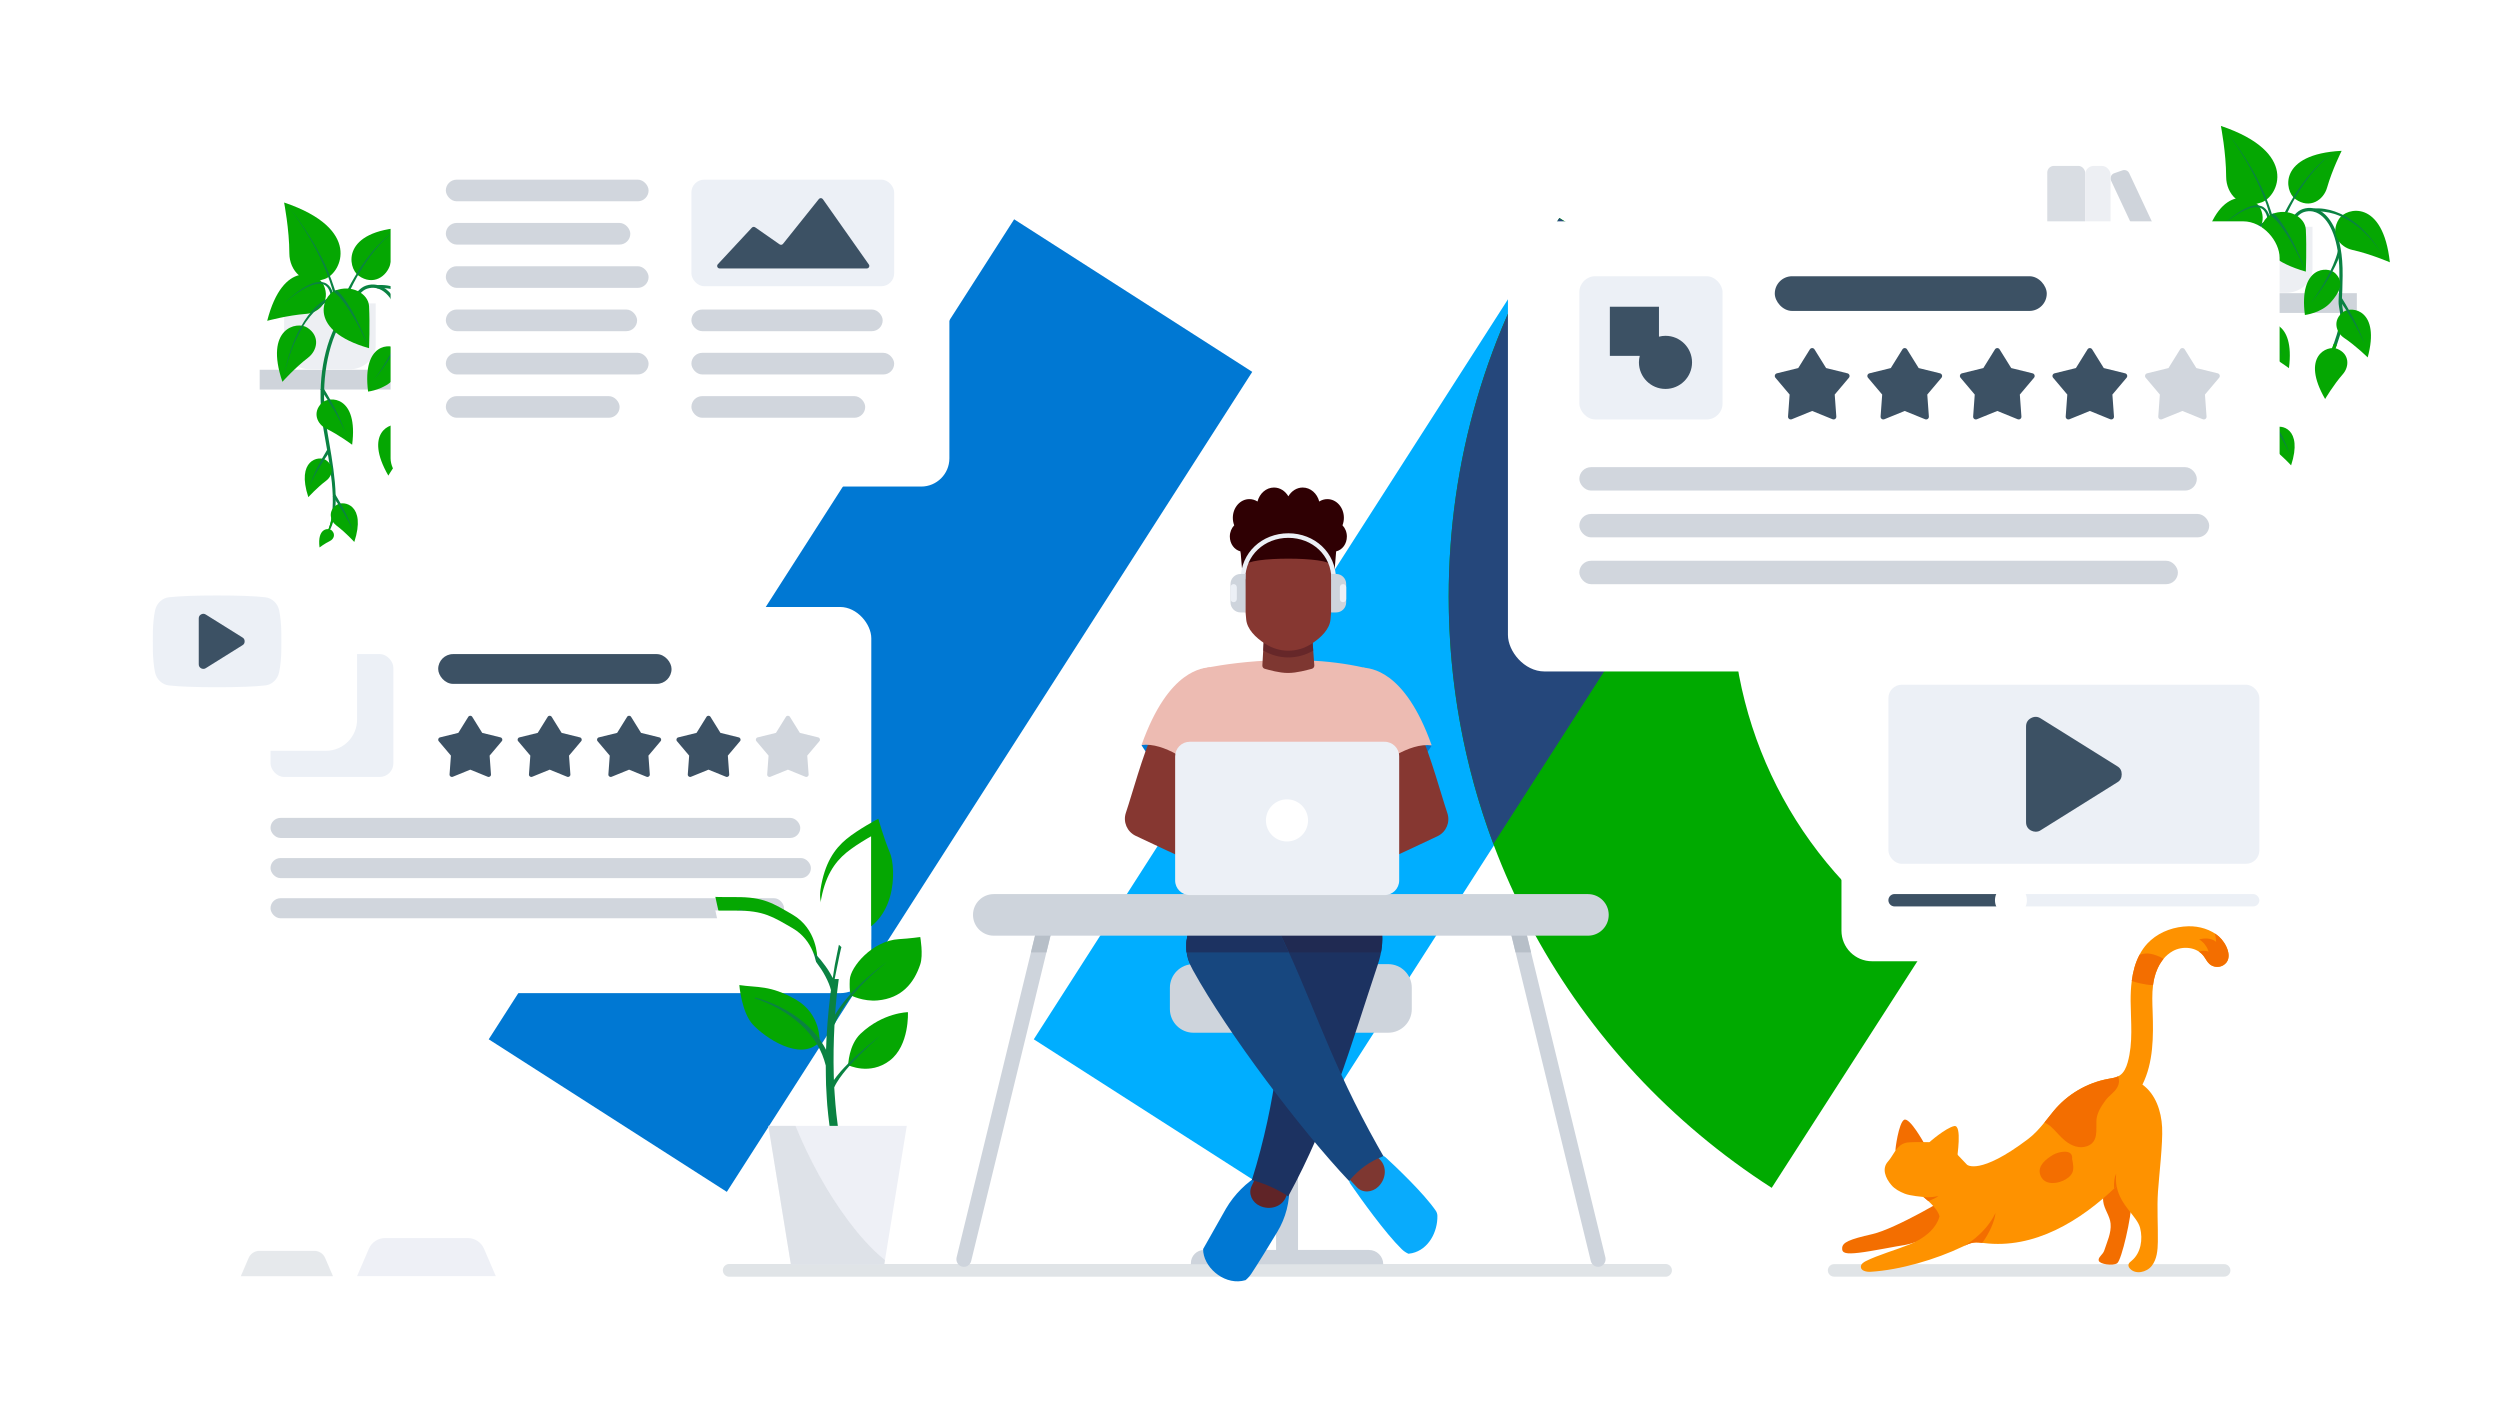 <?xml version="1.0" encoding="UTF-8"?>
<svg xmlns="http://www.w3.org/2000/svg" xmlns:xlink="http://www.w3.org/1999/xlink" viewBox="0 0 1600 900">
  <defs>
    <style>
      .cls-1 {
        fill: #863731;
      }

      .cls-1, .cls-2, .cls-3, .cls-4, .cls-5, .cls-6, .cls-7, .cls-8, .cls-9, .cls-10, .cls-11, .cls-12, .cls-13, .cls-14, .cls-15, .cls-16, .cls-17, .cls-18, .cls-19, .cls-20, .cls-21, .cls-22, .cls-23, .cls-24, .cls-25, .cls-26, .cls-27, .cls-28, .cls-29, .cls-30, .cls-31, .cls-32, .cls-33, .cls-34, .cls-35, .cls-36, .cls-37, .cls-38, .cls-39, .cls-40 {
        stroke-width: 0px;
      }

      .cls-2 {
        fill: #09abfc;
      }

      .cls-3 {
        fill: #17477f;
      }

      .cls-4 {
        fill: #0078d3;
      }

      .cls-41 {
        stroke-width: 8.16px;
      }

      .cls-41, .cls-5, .cls-42, .cls-43 {
        fill: none;
      }

      .cls-41, .cls-42, .cls-43 {
        stroke-miterlimit: 10;
      }

      .cls-41, .cls-44, .cls-43 {
        mix-blend-mode: multiply;
      }

      .cls-41, .cls-43 {
        opacity: .2;
        stroke: #66788a;
        stroke-linecap: round;
      }

      .cls-45 {
        clip-path: url(#clippath);
      }

      .cls-6 {
        opacity: .8;
      }

      .cls-6, .cls-7 {
        fill: #602427;
      }

      .cls-8 {
        fill: url(#linear-gradient);
      }

      .cls-42 {
        stroke: #ecf0f6;
        stroke-width: 2.92px;
      }

      .cls-9 {
        fill: #f36e00;
      }

      .cls-10 {
        fill: #d9dde3;
      }

      .cls-11 {
        fill: #fe9200;
      }

      .cls-12 {
        fill: #edbbb2;
      }

      .cls-13 {
        fill: #ecf0f6;
      }

      .cls-14 {
        fill: #25477b;
      }

      .cls-15 {
        fill: #eef0f6;
      }

      .cls-43 {
        stroke-width: 8px;
      }

      .cls-46 {
        clip-path: url(#clippath-1);
      }

      .cls-16 {
        fill: #2f0003;
      }

      .cls-17 {
        fill: #ced4dc;
      }

      .cls-18 {
        fill: #edeff3;
      }

      .cls-19 {
        fill: #00aeff;
      }

      .cls-20 {
        fill: #3c5164;
      }

      .cls-21 {
        fill: #0a8242;
      }

      .cls-22 {
        fill: #05a702;
      }

      .cls-23 {
        fill: #1c3261;
      }

      .cls-24 {
        opacity: .5;
      }

      .cls-24, .cls-38 {
        fill: #cfd4db;
      }

      .cls-25 {
        fill: url(#linear-gradient-2);
      }

      .cls-26 {
        fill: #d1d6dd;
      }

      .cls-27 {
        fill: #202a52;
      }

      .cls-47 {
        isolation: isolate;
      }

      .cls-28 {
        filter: url(#drop-shadow-5);
      }

      .cls-28, .cls-29, .cls-30, .cls-31, .cls-32, .cls-33, .cls-34, .cls-35, .cls-37 {
        fill: #fff;
      }

      .cls-29 {
        filter: url(#drop-shadow-8);
      }

      .cls-30 {
        filter: url(#drop-shadow-2);
      }

      .cls-31 {
        filter: url(#drop-shadow-6);
      }

      .cls-32 {
        filter: url(#drop-shadow-1);
      }

      .cls-33 {
        filter: url(#drop-shadow-3);
      }

      .cls-34 {
        filter: url(#drop-shadow-7);
      }

      .cls-35 {
        filter: url(#drop-shadow-4);
      }

      .cls-36 {
        fill: #0a0;
      }

      .cls-39 {
        fill: #7e3731;
      }

      .cls-40 {
        fill: #b7bfc8;
      }
    </style>
    <filter id="drop-shadow-1" filterUnits="userSpaceOnUse">
      <feOffset dx="0" dy="8.71"/>
      <feGaussianBlur result="blur" stdDeviation="17.43"/>
      <feFlood flood-color="#3c5164" flood-opacity=".25"/>
      <feComposite in2="blur" operator="in"/>
      <feComposite in="SourceGraphic"/>
    </filter>
    <filter id="drop-shadow-2" filterUnits="userSpaceOnUse">
      <feOffset dx="0" dy="8.68"/>
      <feGaussianBlur result="blur-2" stdDeviation="17.35"/>
      <feFlood flood-color="#3c5164" flood-opacity=".25"/>
      <feComposite in2="blur-2" operator="in"/>
      <feComposite in="SourceGraphic"/>
    </filter>
    <filter id="drop-shadow-3" filterUnits="userSpaceOnUse">
      <feOffset dx="0" dy="8.68"/>
      <feGaussianBlur result="blur-3" stdDeviation="17.35"/>
      <feFlood flood-color="#3c5164" flood-opacity=".35"/>
      <feComposite in2="blur-3" operator="in"/>
      <feComposite in="SourceGraphic"/>
    </filter>
    <linearGradient id="linear-gradient" x1="789.01" y1="381.69" x2="803.81" y2="381.69" gradientUnits="userSpaceOnUse">
      <stop offset="0" stop-color="#bf4427"/>
      <stop offset=".21" stop-color="#bb4126"/>
      <stop offset=".41" stop-color="#b03b24"/>
      <stop offset=".6" stop-color="#9d3121"/>
      <stop offset=".79" stop-color="#82231c"/>
      <stop offset=".98" stop-color="#611016"/>
      <stop offset="1" stop-color="#5c0e16"/>
    </linearGradient>
    <linearGradient id="linear-gradient-2" x1="862.88" y1="381.76" x2="848.09" y2="381.65" xlink:href="#linear-gradient"/>
    <clipPath id="clippath">
      <rect class="cls-5" x="135.8" y="380.61" width="421.83" height="246.06" rx="19.95" ry="19.95"/>
    </clipPath>
    <filter id="drop-shadow-4" filterUnits="userSpaceOnUse">
      <feOffset dx="0" dy="8.68"/>
      <feGaussianBlur result="blur-4" stdDeviation="17.35"/>
      <feFlood flood-color="#3c5164" flood-opacity=".35"/>
      <feComposite in2="blur-4" operator="in"/>
      <feComposite in="SourceGraphic"/>
    </filter>
    <clipPath id="clippath-1">
      <path class="cls-5" d="M1476.04,426.98v159.98c0,10.8-8.75,19.56-19.56,19.56h-258.4c-10.8,0-19.56-8.76-19.56-19.56v-159.98c0-10.8,8.76-19.56,19.56-19.56h258.38c10.8,0,19.56,8.76,19.56,19.56Z"/>
    </clipPath>
    <filter id="drop-shadow-5" filterUnits="userSpaceOnUse">
      <feOffset dx="0" dy="0"/>
      <feGaussianBlur result="blur-5" stdDeviation="13.01"/>
      <feFlood flood-color="#3c5164" flood-opacity=".25"/>
      <feComposite in2="blur-5" operator="in"/>
      <feComposite in="SourceGraphic"/>
    </filter>
    <filter id="drop-shadow-6" filterUnits="userSpaceOnUse">
      <feOffset dx="0" dy="10.16"/>
      <feGaussianBlur result="blur-6" stdDeviation="20.31"/>
      <feFlood flood-color="#3c5164" flood-opacity=".25"/>
      <feComposite in2="blur-6" operator="in"/>
      <feComposite in="SourceGraphic"/>
    </filter>
    <filter id="drop-shadow-7" filterUnits="userSpaceOnUse">
      <feOffset dx="0" dy="8.68"/>
      <feGaussianBlur result="blur-7" stdDeviation="17.35"/>
      <feFlood flood-color="#3c5164" flood-opacity=".35"/>
      <feComposite in2="blur-7" operator="in"/>
      <feComposite in="SourceGraphic"/>
    </filter>
    <filter id="drop-shadow-8" filterUnits="userSpaceOnUse">
      <feOffset dx="0" dy="0"/>
      <feGaussianBlur result="blur-8" stdDeviation="4.34"/>
      <feFlood flood-color="#3c5164" flood-opacity=".25"/>
      <feComposite in2="blur-8" operator="in"/>
      <feComposite in="SourceGraphic"/>
    </filter>
  </defs>
  <g class="cls-47">
    <g id="Layer_1" data-name="Layer 1">
      <g>
        <g>
          <rect class="cls-38" x="166.2" y="236.65" width="102.65" height="12.65"/>
          <path class="cls-18" d="M181.82,221.08c0,8.48,7.65,15.35,17.1,15.35h24.43c9.44,0,17.1-6.87,17.1-15.35v-26.9h-58.63v26.9Z"/>
          <path class="cls-22" d="M181.82,129.61s3.35,17.21,3.37,32.61c.02,10.68,8.86,21.34,22.77,16.28,10.65-3.87,24.03-32.05-26.15-48.89Z"/>
          <path class="cls-22" d="M229.48,176.42c9.28,6.67,18.08.59,20.32-7.34,3.24-11.44,9.32-23.53,9.32-23.53-40.79,2.03-36.74,25.76-29.64,30.86Z"/>
          <path class="cls-22" d="M171.01,205.32s13.05-3.55,24.91-4.44c8.22-.61,15.92-8.02,11.24-18.45-3.58-7.98-26.02-16.68-36.15,22.88Z"/>
          <path class="cls-21" d="M217,197.36c-.14-.89-.3-1.77-.45-2.66-.14-.89-.35-1.76-.54-2.64-.19-.88-.37-1.76-.62-2.62-.85-3.48-1.98-6.88-3.21-10.24-1.22-3.36-2.64-6.64-4.14-9.87-1.5-3.24-3.13-6.41-4.86-9.52-1.72-3.12-3.53-6.18-5.43-9.19-1.89-3.01-3.87-5.97-5.93-8.87-2.06-2.9-4.17-5.76-6.42-8.51,2.18,2.81,4.22,5.72,6.2,8.66,1.98,2.95,3.88,5.95,5.7,9,1.82,3.05,3.55,6.15,5.18,9.29,1.64,3.14,3.19,6.33,4.6,9.58,1.41,3.25,2.74,6.53,3.86,9.88,1.13,3.35,2.16,6.73,2.92,10.17.22.85.37,1.72.54,2.58.16.86.35,1.72.46,2.6.13.87.26,1.74.38,2.61l.26,2.62c.27,3.49.27,7-.07,10.46l2.08.2c.27-3.62.18-7.25-.19-10.83l-.33-2.68Z"/>
          <path class="cls-21" d="M242.14,156.75c-3.88,4.11-7.36,8.59-10.57,13.24l-2.35,3.53c-.76,1.19-1.46,2.42-2.2,3.63-1.51,2.4-2.77,4.93-4.13,7.42-.7,1.23-1.26,2.53-1.88,3.81l-1.83,3.83c-1.13,2.6-2.21,5.21-3.32,7.82l1.96.74c1.01-2.61,2-5.23,3.04-7.83l1.69-3.85c.58-1.28,1.1-2.58,1.75-3.82,1.26-2.5,2.44-5.05,3.86-7.47.69-1.22,1.35-2.46,2.07-3.66l2.22-3.57c3.04-4.71,6.36-9.26,10.08-13.47,1.88-2.09,3.81-4.13,5.89-6.02,2.07-1.9,4.24-3.71,6.61-5.23-2.42,1.44-4.65,3.19-6.78,5.04-2.15,1.83-4.15,3.82-6.11,5.86Z"/>
          <path class="cls-21" d="M212.26,185.44c-.45-.95-1.03-1.88-1.78-2.67-.75-.79-1.67-1.44-2.7-1.82-1.02-.39-2.11-.53-3.16-.51-1.05.02-2.08.19-3.07.45-1.98.53-3.83,1.38-5.59,2.34-1.76.96-3.44,2.06-5.05,3.23-3.23,2.34-6.26,4.94-9.09,7.73,2.95-2.66,6.08-5.12,9.38-7.3,1.65-1.08,3.36-2.1,5.12-2.96,1.76-.86,3.59-1.6,5.47-2.02,1.87-.41,3.84-.46,5.49.26,1.66.7,2.83,2.21,3.54,3.92.72,1.72,1.03,3.63,1.2,5.55.16,1.92.13,3.87.03,5.82l2.09.08c.02-2.02-.04-4.05-.3-6.09-.27-2.02-.69-4.07-1.59-5.99Z"/>
          <path class="cls-21" d="M259.96,247.85q-.82-4.75-.64-8.3c.12-2.34.32-6.25.42-13.94.37-27.9-8.87-37.74-12.86-40.67-3.87-2.84-8.22-3.59-12.6-2.16-7.7,2.52-11.89,15.52-12.06,16.07l1.99.63c.04-.13,4.04-12.53,10.72-14.71,3.71-1.21,7.41-.57,10.71,1.86,7.77,5.71,12.26,20.28,12.01,38.96-.1,7.65-.3,11.53-.42,13.86-.19,3.74-.19,3.82.67,8.76l.18,1.06c1.57,9.11-9.1,32.3-9.21,32.54l1.9.88c.45-.98,11.05-24.03,9.37-33.77l-.18-1.06Z"/>
          <path class="cls-22" d="M257.42,189.1c-6.11,9.66.46,18.08,8.51,19.86,11.61,2.56,24.03,7.93,24.03,7.93-4.41-40.6-27.86-35.18-32.54-27.79Z"/>
          <path class="cls-22" d="M235.58,250.62s10.56-1.25,16.6-8.17c5.32-6.09,9.13-12.45,2.79-18.59-4.85-4.7-23.44-4.52-19.39,26.76Z"/>
          <path class="cls-22" d="M256.13,272.23c-6.29-2.47-23.38,4.85-7.59,32.16,0,0,5.29-9.01,11.35-15.91,4.2-4.78,4.46-13.03-3.76-16.26Z"/>
          <path class="cls-22" d="M260.17,248.63c-7.11,5.23-4.75,13.14.54,16.68,7.63,5.11,15.06,12.46,15.06,12.46,8.24-30.45-10.15-33.14-15.6-29.13Z"/>
          <path class="cls-22" d="M196.61,209.64c-6.57-4.22-27.58.22-15.87,34.72,0,0,8.03-9.01,16.45-15.46,5.84-4.46,7.99-13.75-.59-19.26Z"/>
          <path class="cls-21" d="M274.23,197.46l-1.17-1.21-1.22-1.16-.61-.58-.63-.56-1.27-1.11c-.88-.7-1.74-1.43-2.66-2.08-.9-.68-1.84-1.3-2.78-1.92l-1.45-.88c-.48-.3-.99-.55-1.48-.83-1.99-1.07-4.07-2-6.22-2.75-2.15-.74-4.37-1.32-6.64-1.65-1.13-.18-2.28-.28-3.44-.32-.58-.02-1.16-.02-1.74,0-.6.02-1.14.05-1.8.15l.39,2.06c.44-.08,1.01-.14,1.52-.18.53-.03,1.07-.06,1.6-.06,1.07,0,2.16.05,3.23.18,2.16.22,4.3.7,6.39,1.33,2.09.64,4.13,1.45,6.11,2.42.49.25.99.48,1.47.75l1.44.8c.94.58,1.89,1.14,2.79,1.77.93.6,1.8,1.28,2.69,1.94l1.29,1.04.65.52.62.55,1.25,1.1,1.2,1.15c.81.76,1.56,1.57,2.34,2.37,3.05,3.24,5.78,6.78,8.27,10.48-2.34-3.8-4.94-7.45-7.88-10.83-.75-.83-1.47-1.69-2.26-2.49Z"/>
          <path class="cls-21" d="M253.65,218.58c-1.24,2.91-2.65,5.77-4.16,8.57-1.51,2.8-3.13,5.55-4.85,8.23-.86,1.34-1.75,2.67-2.67,3.97-.46.65-.93,1.29-1.43,1.92-.25.31-.5.63-.76.92-.27.29-.52.61-.87.81.36-.19.63-.49.92-.77.28-.28.55-.58.81-.88.53-.6,1.03-1.22,1.54-1.85,1-1.25,1.96-2.53,2.89-3.83,1.87-2.6,3.65-5.27,5.32-8.01,1.67-2.74,3.26-5.54,4.68-8.44,1.43-2.89,2.69-5.88,3.64-9.03l-2.02-.54c-.73,3.02-1.8,6-3.04,8.91Z"/>
          <path class="cls-21" d="M267.26,254.02c-1.23-2.43-2.51-4.83-3.85-7.21-1.34-2.38-2.71-4.72-4.18-7.05l-1.72,1.18c1.57,2.17,3.09,4.42,4.56,6.68,1.47,2.27,2.9,4.57,4.27,6.9,1.37,2.33,2.67,4.71,3.91,7.12,1.22,2.42,2.35,4.88,3.37,7.4-.85-2.58-1.83-5.12-2.9-7.62-1.09-2.49-2.24-4.96-3.46-7.39Z"/>
          <path class="cls-22" d="M251.56,277.1c-.72,2.72-1.26,5.48-1.71,8.25-.45,2.77-.75,5.56-.94,8.35-.18,2.79-.26,5.59-.11,8.37.02-2.79.27-5.57.63-8.32.36-2.76.83-5.5,1.45-8.2.61-2.7,1.32-5.38,2.19-8.01.83-2.64,1.86-5.2,2.93-7.73l-1.94-.78c-.94,2.67-1.82,5.35-2.49,8.08Z"/>
          <path class="cls-21" d="M209.7,190.94c-2.54,1.3-4.85,2.99-6.94,4.87-4.18,3.8-7.46,8.42-10.17,13.26-2.71,4.86-4.85,10-6.62,15.24-.89,2.62-1.67,5.27-2.37,7.95-.69,2.68-1.31,5.37-1.78,8.09.55-2.7,1.26-5.38,2.03-8.02.78-2.65,1.65-5.26,2.61-7.84,1.93-5.16,4.22-10.19,7.04-14.89,2.82-4.69,6.18-9.09,10.3-12.61,2.07-1.74,4.3-3.27,6.72-4.41,2.41-1.16,4.98-1.93,7.61-2.3l-.32-2.07c-2.83.49-5.58,1.41-8.1,2.73Z"/>
          <path class="cls-21" d="M210.64,225.74c.67-2.69,1.47-5.34,2.38-7.95.46-1.3.95-2.6,1.48-3.87.53-1.26,1.1-2.55,1.72-3.7l-1.82-1.03c-.72,1.31-1.29,2.58-1.86,3.9-.56,1.31-1.08,2.63-1.56,3.97-.95,2.67-1.78,5.39-2.48,8.13-1.4,5.49-2.36,11.09-2.86,16.73-1.02,11.27-.42,22.67,1.55,33.77,1.91,11.06,4.1,22.04,5.19,33.14.54,5.54.81,11.11.45,16.63-.18,2.76-.51,5.5-1.08,8.18-.58,2.68-1.43,5.31-2.71,7.76l.52.33c1.7-2.3,2.84-4.99,3.62-7.73.79-2.75,1.21-5.58,1.45-8.41.43-5.67.18-11.33-.31-16.94-1.01-11.23-3.13-22.29-4.95-33.32-1.91-10.97-2.49-22.15-1.47-33.2.51-5.52,1.39-11.01,2.75-16.39Z"/>
          <path class="cls-22" d="M214.26,186.12c-8.07,3.37-17.35,25.58,21.94,36.73,0,0,.58-14.96,0-26.84-.4-8.23-11.4-14.3-21.94-9.89Z"/>
          <path class="cls-21" d="M232.11,212.85c-.7-1.66-1.48-3.28-2.22-4.93-.37-.82-.79-1.62-1.18-2.44-.4-.81-.79-1.62-1.2-2.43-1.66-3.21-3.43-6.37-5.43-9.41-.52-.75-1-1.52-1.55-2.25l-.81-1.11c-.28-.37-.57-.72-.86-1.08l-.43-.54-.46-.52c-.31-.35-.61-.7-.95-1.03l-.49-.5-.53-.48c-.17-.16-.37-.32-.56-.47-.09-.08-1.97.83-1.97.83.02.01.41.6.49.65.08.05.16.1.24.17.16.12.33.23.49.38l.49.4.47.44c.32.28.62.6.93.91l.46.47.44.49c.29.33.59.65.87.99l.84,1.03c.57.68,1.08,1.41,1.62,2.12,2.09,2.88,3.99,5.92,5.8,9.01.45.77.87,1.57,1.31,2.35.43.79.88,1.56,1.29,2.36.81,1.6,1.67,3.18,2.45,4.8.77,1.62,1.58,3.23,2.33,4.86l2.23,4.91-1.99-5.02c-.67-1.67-1.4-3.32-2.1-4.98Z"/>
          <path class="cls-22" d="M205.98,257.88c-6.34,6.14-2.93,13.66,2.79,16.45,8.25,4.03,16.6,10.31,16.6,10.31,4.06-31.28-14.53-31.46-19.39-26.76Z"/>
          <path class="cls-21" d="M214.81,262.27c-1.23-2.43-2.51-4.83-3.85-7.21-1.34-2.38-2.71-4.72-4.18-7.05l-1.72,1.18c1.57,2.17,3.09,4.42,4.56,6.68,1.47,2.27,2.9,4.57,4.27,6.9,1.37,2.33,2.67,4.71,3.91,7.12,1.22,2.42,2.35,4.88,3.37,7.4-.85-2.58-1.83-5.12-2.9-7.62-1.09-2.49-2.24-4.96-3.46-7.39Z"/>
          <path class="cls-22" d="M208.47,294.37c-4.5-2.95-19-.02-11.14,23.82,0,0,5.58-6.16,11.43-10.55,4.05-3.04,5.59-9.43-.29-13.27Z"/>
          <path class="cls-21" d="M206.1,293.48c-1.05,1.9-2.05,3.83-3.02,5.77-.96,1.94-1.86,3.92-2.71,5.91-.84,2-1.6,4.03-2.26,6.08.83-2,1.74-3.95,2.73-5.86,1-1.91,2.05-3.79,3.16-5.63,1.11-1.84,2.26-3.66,3.44-5.46,1.19-1.79,2.41-3.57,3.67-5.28l-1.72-1.18c-1.16,1.87-2.23,3.74-3.29,5.65Z"/>
          <path class="cls-22" d="M204.5,350.37s3.38-2.55,6.73-4.18c2.32-1.13,3.7-4.18,1.13-6.67-1.97-1.9-9.5-1.83-7.86,10.85Z"/>
          <path class="cls-22" d="M211.24,335.7c-.41,1.35-.87,2.69-1.39,4.01-.51,1.32-1.06,2.63-1.68,3.9-.6,1.29-1.28,2.54-1.98,3.77.79-1.18,1.56-2.38,2.26-3.63.71-1.24,1.36-2.51,1.98-3.8.62-1.29,1.18-2.61,1.7-3.95.52-1.34.99-2.68,1.39-4.1l-1.22-.28c-.28,1.35-.65,2.72-1.06,4.07Z"/>
          <path class="cls-22" d="M215.56,323.06c-5.87,3.86-4.32,10.24-.26,13.27,5.85,4.38,11.45,10.53,11.45,10.53,7.82-23.85-6.69-26.75-11.18-23.8Z"/>
          <path class="cls-21" d="M220.97,327.93c-.96-1.94-1.97-3.87-3.02-5.77-1.05-1.9-2.13-3.78-3.29-5.65l-1.72,1.18c1.26,1.71,2.48,3.49,3.67,5.28,1.19,1.79,2.33,3.61,3.44,5.46,1.11,1.85,2.15,3.73,3.16,5.63.99,1.91,1.91,3.87,2.73,5.86-.66-2.06-1.42-4.09-2.26-6.08-.85-1.99-1.75-3.97-2.71-5.91Z"/>
        </g>
        <g>
          <rect class="cls-4" x="245.45" y="361.05" width="623.3" height="180.98" transform="translate(-123.64 677.03) rotate(-57.35)"/>
          <rect class="cls-19" x="594.28" y="361.05" width="623.3" height="180.98" transform="translate(37.01 970.75) rotate(-57.35)"/>
          <path class="cls-36" d="M1150.51,237.13c-27.65,43.13-42.25,93.11-42.25,144.67,0,91.82,46.2,176.34,123.57,226.09l-97.94,152.33c-129.45-83.23-206.73-224.69-206.73-378.42,0-86.29,24.49-170.01,70.86-242.35"/>
          <path class="cls-14" d="M997.93,139.59c-46.31,72.32-70.77,155.97-70.77,242.21,0,55.05,9.96,108.51,28.63,158.31l194.43-302.94-152.29-97.57Z"/>
        </g>
        <g>
          <rect class="cls-32" x="133.92" y="379.75" width="423.71" height="247.16" rx="20.04" ry="20.04"/>
          <rect class="cls-13" x="173.13" y="418.62" width="78.63" height="78.63" rx="8.74" ry="8.74"/>
          <rect class="cls-20" x="280.44" y="418.62" width="149.35" height="19.06" rx="9.53" ry="9.53"/>
          <rect class="cls-26" x="173.13" y="523.45" width="339.04" height="12.85" rx="6.42" ry="6.42"/>
          <rect class="cls-26" x="173.13" y="549.15" width="345.86" height="12.85" rx="6.42" ry="6.42"/>
          <rect class="cls-26" x="173.13" y="574.85" width="328.66" height="12.85" rx="6.42" ry="6.42"/>
          <path class="cls-20" d="M320.36,471.93l-11.74-2.89-6.38-10.27c-.59-.94-1.96-.94-2.54,0l-6.38,10.27-11.74,2.89c-1.08.27-1.5,1.57-.79,2.42l7.8,9.24-.88,12.06c-.08,1.11,1.03,1.91,2.06,1.49l11.2-4.56,11.2,4.56c1.03.42,2.14-.39,2.06-1.49l-.88-12.06,7.8-9.24c.72-.85.29-2.15-.79-2.42Z"/>
          <path class="cls-20" d="M371.18,471.93l-11.74-2.89-6.38-10.27c-.59-.94-1.96-.94-2.54,0l-6.38,10.27-11.74,2.89c-1.08.27-1.5,1.57-.79,2.42l7.8,9.24-.88,12.06c-.08,1.11,1.03,1.91,2.06,1.49l11.2-4.56,11.2,4.56c1.03.42,2.14-.39,2.06-1.49l-.88-12.06,7.8-9.24c.72-.85.29-2.15-.79-2.42Z"/>
          <path class="cls-20" d="M422.01,471.93l-11.74-2.89-6.38-10.27c-.59-.94-1.96-.94-2.54,0l-6.38,10.27-11.74,2.89c-1.08.27-1.5,1.57-.79,2.42l7.8,9.24-.88,12.06c-.08,1.11,1.03,1.91,2.06,1.49l11.2-4.56,11.2,4.56c1.03.42,2.14-.39,2.06-1.49l-.88-12.06,7.8-9.24c.72-.85.29-2.15-.79-2.42Z"/>
          <path class="cls-20" d="M472.83,471.93l-11.74-2.89-6.38-10.27c-.59-.94-1.96-.94-2.54,0l-6.38,10.27-11.74,2.89c-1.08.27-1.5,1.57-.79,2.42l7.8,9.24-.88,12.06c-.08,1.11,1.03,1.91,2.06,1.49l11.2-4.56,11.2,4.56c1.03.42,2.14-.39,2.06-1.49l-.88-12.06,7.8-9.24c.72-.85.29-2.15-.79-2.42Z"/>
          <path class="cls-26" d="M523.65,471.93l-11.74-2.89-6.38-10.27c-.59-.94-1.96-.94-2.54,0l-6.38,10.27-11.74,2.89c-1.08.27-1.5,1.57-.79,2.42l7.8,9.24-.88,12.06c-.08,1.11,1.03,1.91,2.06,1.49l11.2-4.56,11.2,4.56c1.03.42,2.14-.39,2.06-1.49l-.88-12.06,7.8-9.24c.72-.85.29-2.15-.79-2.42Z"/>
        </g>
        <g>
          <rect class="cls-30" x="249.98" y="79.94" width="357.63" height="222.78" rx="18.07" ry="18.07"/>
          <g>
            <g>
              <rect class="cls-13" x="442.5" y="114.98" width="129.77" height="68.19" rx="8.2" ry="8.2"/>
              <path class="cls-20" d="M483.29,145.47l15.65,10.92c.69.48,1.64.35,2.17-.31l22.96-28.69c.67-.83,1.95-.79,2.56.08l29.44,41.82c.75,1.06-.01,2.52-1.31,2.52h-94.17c-1.4,0-2.13-1.67-1.17-2.69l21.78-23.42c.54-.58,1.44-.68,2.09-.22Z"/>
            </g>
            <rect class="cls-26" x="442.5" y="198.1" width="122.42" height="13.85" rx="6.93" ry="6.93"/>
            <rect class="cls-26" x="442.5" y="225.81" width="129.77" height="13.85" rx="6.93" ry="6.93"/>
            <rect class="cls-26" x="442.5" y="253.52" width="111.23" height="13.85" rx="6.93" ry="6.93"/>
          </g>
          <g>
            <rect class="cls-26" x="285.33" y="114.98" width="129.77" height="13.85" rx="6.93" ry="6.93"/>
            <rect class="cls-26" x="285.33" y="142.68" width="118.07" height="13.85" rx="6.93" ry="6.93"/>
            <rect class="cls-26" x="285.33" y="170.39" width="129.77" height="13.85" rx="6.93" ry="6.93"/>
            <rect class="cls-26" x="285.33" y="198.1" width="122.42" height="13.85" rx="6.93" ry="6.93"/>
            <rect class="cls-26" x="285.33" y="225.81" width="129.77" height="13.85" rx="6.93" ry="6.93"/>
            <rect class="cls-26" x="285.33" y="253.52" width="111.23" height="13.85" rx="6.93" ry="6.93"/>
          </g>
        </g>
        <line class="cls-43" x1="1173.82" y1="813.05" x2="1423.46" y2="813.05"/>
        <path class="cls-33" d="M208.57,349.11H69.32c-11.02,0-19.95,8.93-19.95,19.95v82.82c0,11.02,8.93,19.95,19.95,19.95,34.47,0,104.79,0,139.26,0,11.02,0,19.95-8.93,19.95-19.95v-82.82c0-11.02-8.93-19.95-19.95-19.95Z"/>
        <g>
          <rect class="cls-38" x="1273.18" y="187.63" width="235.21" height="12.65"/>
          <path class="cls-18" d="M1421.37,172.06c0,8.48,7.65,15.35,17.1,15.35h24.43c9.44,0,17.1-6.87,17.1-15.35v-26.9h-58.63v26.9Z"/>
          <path class="cls-22" d="M1421.37,80.59s3.35,17.21,3.37,32.61c.02,10.68,8.86,21.34,22.77,16.28,10.65-3.87,24.03-32.05-26.15-48.89Z"/>
          <path class="cls-22" d="M1469.02,127.4c9.28,6.67,18.08.59,20.32-7.34,3.24-11.44,9.32-23.53,9.32-23.53-40.79,2.03-36.74,25.76-29.64,30.86Z"/>
          <path class="cls-22" d="M1410.55,156.3s13.05-3.55,24.91-4.44c8.22-.61,15.92-8.02,11.24-18.45-3.58-7.98-26.02-16.68-36.15,22.88Z"/>
          <path class="cls-21" d="M1456.54,148.34c-.14-.89-.3-1.77-.45-2.66-.14-.89-.35-1.76-.54-2.64-.19-.88-.37-1.76-.62-2.62-.85-3.48-1.98-6.88-3.21-10.24-1.22-3.36-2.64-6.64-4.14-9.87-1.5-3.24-3.13-6.41-4.86-9.52-1.72-3.12-3.53-6.18-5.43-9.19-1.89-3.01-3.87-5.97-5.93-8.87-2.06-2.9-4.17-5.76-6.42-8.51,2.18,2.81,4.22,5.72,6.2,8.66,1.98,2.95,3.88,5.95,5.7,9,1.82,3.05,3.55,6.15,5.18,9.29,1.64,3.14,3.19,6.33,4.6,9.58,1.41,3.25,2.74,6.53,3.86,9.88,1.13,3.35,2.16,6.73,2.92,10.17.22.85.37,1.72.54,2.58.16.86.35,1.72.46,2.6.13.87.26,1.74.38,2.61l.26,2.62c.27,3.49.27,7-.07,10.46l2.08.2c.27-3.62.18-7.25-.19-10.83l-.33-2.68Z"/>
          <path class="cls-21" d="M1481.68,107.73c-3.88,4.11-7.36,8.59-10.57,13.24l-2.35,3.53c-.76,1.19-1.46,2.42-2.2,3.63-1.51,2.4-2.77,4.93-4.13,7.42-.7,1.23-1.26,2.53-1.88,3.81l-1.83,3.83c-1.13,2.6-2.21,5.21-3.32,7.82l1.96.74c1.01-2.61,2-5.23,3.04-7.83l1.69-3.85c.58-1.28,1.1-2.58,1.75-3.82,1.26-2.5,2.44-5.05,3.86-7.47.69-1.22,1.35-2.46,2.07-3.66l2.22-3.57c3.04-4.71,6.36-9.26,10.08-13.47,1.88-2.09,3.81-4.13,5.89-6.02,2.07-1.9,4.24-3.71,6.61-5.23-2.42,1.44-4.65,3.19-6.78,5.04-2.15,1.83-4.15,3.82-6.11,5.86Z"/>
          <path class="cls-21" d="M1451.8,136.42c-.45-.95-1.03-1.88-1.78-2.67-.75-.79-1.67-1.44-2.7-1.82-1.02-.39-2.11-.53-3.16-.51-1.05.02-2.08.19-3.07.45-1.98.53-3.83,1.38-5.59,2.34-1.76.96-3.44,2.06-5.05,3.23-3.23,2.34-6.26,4.94-9.09,7.73,2.95-2.66,6.08-5.12,9.38-7.3,1.65-1.08,3.36-2.1,5.12-2.96,1.76-.86,3.59-1.6,5.47-2.02,1.87-.41,3.84-.46,5.49.26,1.66.7,2.83,2.21,3.54,3.92.72,1.72,1.03,3.63,1.2,5.55.16,1.92.13,3.87.03,5.82l2.09.08c.02-2.02-.04-4.05-.3-6.09-.27-2.02-.69-4.07-1.59-5.99Z"/>
          <path class="cls-21" d="M1499.51,198.83q-.82-4.75-.64-8.3c.12-2.34.32-6.25.42-13.94.37-27.9-8.87-37.74-12.86-40.67-3.87-2.84-8.22-3.59-12.6-2.16-7.7,2.52-11.89,15.52-12.06,16.07l1.99.63c.04-.13,4.04-12.53,10.72-14.71,3.71-1.21,7.41-.57,10.71,1.86,7.77,5.71,12.26,20.28,12.01,38.96-.1,7.65-.3,11.53-.42,13.86-.19,3.74-.19,3.82.67,8.76l.18,1.06c1.57,9.11-9.1,32.3-9.21,32.54l1.9.88c.45-.98,11.05-24.03,9.37-33.77l-.18-1.06Z"/>
          <path class="cls-22" d="M1496.97,140.08c-6.11,9.66.46,18.08,8.51,19.86,11.61,2.56,24.03,7.93,24.03,7.93-4.41-40.6-27.86-35.18-32.54-27.79Z"/>
          <path class="cls-22" d="M1475.13,201.6s10.56-1.25,16.6-8.17c5.32-6.09,9.13-12.45,2.79-18.59-4.85-4.7-23.44-4.52-19.39,26.76Z"/>
          <path class="cls-22" d="M1495.67,223.21c-6.29-2.47-23.38,4.85-7.59,32.16,0,0,5.29-9.01,11.35-15.91,4.2-4.78,4.46-13.03-3.76-16.26Z"/>
          <path class="cls-22" d="M1499.72,199.61c-7.11,5.23-4.75,13.14.54,16.68,7.63,5.11,15.06,12.46,15.06,12.46,8.24-30.45-10.15-33.14-15.6-29.13Z"/>
          <path class="cls-22" d="M1436.16,160.62c-6.57-4.22-27.58.22-15.87,34.72,0,0,8.03-9.01,16.45-15.46,5.84-4.46,7.99-13.75-.59-19.26Z"/>
          <path class="cls-21" d="M1513.78,148.43l-1.17-1.21-1.22-1.16-.61-.58-.63-.56-1.27-1.11c-.88-.7-1.74-1.43-2.66-2.08-.9-.68-1.84-1.3-2.78-1.92l-1.45-.88c-.48-.3-.99-.55-1.48-.83-1.99-1.07-4.07-2-6.22-2.75-2.15-.74-4.37-1.32-6.64-1.65-1.13-.18-2.28-.28-3.44-.32-.58-.02-1.16-.02-1.74,0-.6.02-1.14.05-1.8.15l.39,2.06c.44-.08,1.01-.14,1.52-.18.53-.03,1.07-.06,1.6-.06,1.07,0,2.16.05,3.23.18,2.16.22,4.3.7,6.39,1.33,2.09.64,4.13,1.45,6.11,2.42.49.25.99.48,1.47.75l1.44.8c.94.58,1.89,1.14,2.79,1.77.93.6,1.8,1.28,2.69,1.94l1.29,1.04.65.52.62.55,1.25,1.1,1.2,1.15c.81.76,1.56,1.57,2.34,2.37,3.05,3.24,5.78,6.78,8.27,10.48-2.34-3.8-4.94-7.45-7.88-10.83-.75-.83-1.47-1.69-2.26-2.49Z"/>
          <path class="cls-21" d="M1493.2,169.56c-1.24,2.91-2.65,5.77-4.16,8.57-1.51,2.8-3.13,5.55-4.85,8.23-.86,1.34-1.75,2.67-2.67,3.97-.46.65-.93,1.29-1.43,1.92-.25.31-.5.63-.76.92-.27.29-.52.61-.87.81.36-.19.63-.49.92-.77.28-.28.55-.58.81-.88.53-.6,1.03-1.22,1.54-1.85,1-1.25,1.96-2.53,2.89-3.83,1.87-2.6,3.65-5.27,5.32-8.01,1.67-2.74,3.26-5.54,4.68-8.44,1.43-2.89,2.69-5.88,3.64-9.03l-2.02-.54c-.73,3.02-1.8,6-3.04,8.91Z"/>
          <path class="cls-21" d="M1506.81,205c-1.23-2.43-2.51-4.83-3.85-7.21-1.34-2.38-2.71-4.72-4.18-7.05l-1.72,1.18c1.57,2.17,3.09,4.42,4.56,6.68,1.47,2.27,2.9,4.57,4.27,6.9,1.37,2.33,2.67,4.71,3.91,7.12,1.22,2.42,2.35,4.88,3.37,7.4-.85-2.58-1.83-5.12-2.9-7.62-1.09-2.49-2.24-4.96-3.46-7.39Z"/>
          <path class="cls-22" d="M1491.11,228.08c-.72,2.72-1.26,5.48-1.71,8.25-.45,2.77-.75,5.56-.94,8.35-.18,2.79-.26,5.59-.11,8.37.02-2.79.27-5.57.63-8.32.36-2.76.83-5.5,1.45-8.2.61-2.7,1.32-5.38,2.19-8.01.83-2.64,1.86-5.2,2.93-7.73l-1.94-.78c-.94,2.67-1.82,5.35-2.49,8.08Z"/>
          <path class="cls-21" d="M1449.25,141.92c-2.54,1.3-4.85,2.99-6.94,4.87-4.18,3.8-7.46,8.42-10.17,13.26-2.71,4.86-4.85,10-6.62,15.24-.89,2.62-1.67,5.27-2.37,7.95-.69,2.68-1.31,5.37-1.78,8.09.55-2.7,1.26-5.38,2.03-8.02.78-2.65,1.65-5.26,2.61-7.84,1.93-5.16,4.22-10.19,7.04-14.89,2.82-4.69,6.18-9.09,10.3-12.61,2.07-1.74,4.3-3.27,6.72-4.41,2.41-1.16,4.98-1.93,7.61-2.3l-.32-2.07c-2.83.49-5.58,1.41-8.1,2.73Z"/>
          <path class="cls-21" d="M1450.18,176.72c.67-2.69,1.47-5.34,2.38-7.95.46-1.3.95-2.6,1.48-3.87.53-1.26,1.1-2.55,1.72-3.7l-1.82-1.03c-.72,1.31-1.29,2.58-1.86,3.9-.56,1.31-1.08,2.63-1.56,3.97-.95,2.67-1.78,5.39-2.48,8.13-1.4,5.49-2.36,11.09-2.86,16.73-1.02,11.27-.42,22.67,1.55,33.77,1.91,11.06,4.1,22.04,5.19,33.14.54,5.54.81,11.11.45,16.63-.18,2.76-.51,5.5-1.08,8.18-.58,2.68-1.43,5.31-2.71,7.76l.52.33c1.7-2.3,2.84-4.99,3.62-7.73.79-2.75,1.21-5.58,1.45-8.41.43-5.67.18-11.33-.31-16.94-1.01-11.23-3.13-22.29-4.95-33.32-1.91-10.97-2.49-22.15-1.47-33.2.51-5.52,1.39-11.01,2.75-16.39Z"/>
          <path class="cls-22" d="M1453.8,137.1c-8.07,3.37-17.35,25.58,21.94,36.73,0,0,.58-14.96,0-26.84-.4-8.23-11.4-14.3-21.94-9.89Z"/>
          <path class="cls-21" d="M1471.65,163.83c-.7-1.66-1.48-3.28-2.22-4.93-.37-.82-.79-1.62-1.18-2.44-.4-.81-.79-1.62-1.2-2.43-1.66-3.21-3.43-6.37-5.43-9.41-.52-.75-1-1.52-1.55-2.25l-.81-1.11c-.28-.37-.57-.72-.86-1.08l-.43-.54-.46-.52c-.31-.35-.61-.7-.95-1.03l-.49-.5-.53-.48c-.17-.16-.37-.32-.56-.47-.09-.08-1.97.83-1.97.83.02.01.41.6.49.65.08.05.16.1.24.17.16.12.33.23.49.38l.49.4.47.44c.32.28.62.6.93.91l.46.47.44.49c.29.33.59.65.87.99l.84,1.03c.57.68,1.08,1.41,1.62,2.12,2.09,2.88,3.99,5.92,5.8,9.01.45.77.87,1.57,1.31,2.35.43.79.88,1.56,1.29,2.36.81,1.6,1.67,3.18,2.45,4.8.77,1.62,1.58,3.23,2.33,4.86l2.23,4.91-1.99-5.02c-.67-1.67-1.4-3.32-2.1-4.98Z"/>
          <path class="cls-22" d="M1445.53,208.86c-6.34,6.14-2.93,13.66,2.79,16.45,8.25,4.03,16.6,10.31,16.6,10.31,4.06-31.28-14.53-31.46-19.39-26.76Z"/>
          <path class="cls-21" d="M1454.35,213.24c-1.23-2.43-2.51-4.83-3.85-7.21-1.34-2.38-2.71-4.72-4.18-7.05l-1.72,1.18c1.57,2.17,3.09,4.42,4.56,6.68,1.47,2.27,2.9,4.57,4.27,6.9,1.37,2.33,2.67,4.71,3.91,7.12,1.22,2.42,2.35,4.88,3.37,7.4-.85-2.58-1.83-5.12-2.9-7.62-1.09-2.49-2.24-4.96-3.46-7.39Z"/>
          <path class="cls-22" d="M1448.01,245.34c-4.5-2.95-19-.02-11.14,23.82,0,0,5.58-6.16,11.43-10.55,4.05-3.04,5.59-9.43-.29-13.27Z"/>
          <path class="cls-21" d="M1445.65,244.46c-1.05,1.9-2.05,3.83-3.02,5.77-.96,1.94-1.86,3.92-2.71,5.91-.84,2-1.6,4.03-2.26,6.08.83-2,1.74-3.95,2.73-5.86,1-1.91,2.05-3.79,3.16-5.63,1.11-1.84,2.26-3.66,3.44-5.46,1.19-1.79,2.41-3.57,3.67-5.28l-1.72-1.18c-1.16,1.87-2.23,3.74-3.29,5.65Z"/>
          <path class="cls-22" d="M1444.04,301.35s3.38-2.55,6.73-4.18c2.32-1.13,3.7-4.18,1.13-6.67-1.97-1.9-9.5-1.83-7.86,10.85Z"/>
          <path class="cls-22" d="M1450.79,286.68c-.41,1.35-.87,2.69-1.39,4.01-.51,1.32-1.06,2.63-1.68,3.9-.6,1.29-1.28,2.54-1.98,3.77.79-1.18,1.56-2.38,2.26-3.63.71-1.24,1.36-2.51,1.98-3.8.62-1.29,1.18-2.61,1.7-3.95.52-1.34.99-2.68,1.39-4.1l-1.22-.28c-.28,1.35-.65,2.72-1.06,4.07Z"/>
          <path class="cls-22" d="M1455.11,274.04c-5.87,3.86-4.32,10.24-.26,13.27,5.85,4.38,11.45,10.53,11.45,10.53,7.82-23.85-6.69-26.75-11.18-23.8Z"/>
          <path class="cls-21" d="M1460.51,278.91c-.96-1.94-1.97-3.87-3.02-5.77-1.05-1.9-2.13-3.78-3.29-5.65l-1.72,1.18c1.26,1.71,2.48,3.49,3.67,5.28,1.19,1.79,2.33,3.61,3.44,5.46,1.11,1.85,2.15,3.73,3.16,5.63.99,1.91,1.91,3.87,2.73,5.86-.66-2.06-1.42-4.09-2.26-6.08-.85-1.99-1.75-3.97-2.71-5.91Z"/>
          <path class="cls-38" d="M1351.08,115.62l32.41,69.15c.76,1.61,2.61,2.39,4.29,1.8l5.32-1.86c1.94-.68,2.86-2.88,1.99-4.74l-32.41-69.15c-.76-1.61-2.61-2.39-4.29-1.8l-5.32,1.86c-1.94.68-2.86,2.88-1.99,4.74Z"/>
          <rect class="cls-10" x="1310.24" y="106.18" width="24.24" height="81.43" rx="4.26" ry="4.26"/>
          <rect class="cls-18" x="1334.49" y="106.18" width="16.26" height="81.43" rx="5.51" ry="5.51"/>
        </g>
        <g>
          <line class="cls-41" x1="466.7" y1="813.03" x2="1065.95" y2="813.03"/>
          <rect class="cls-17" x="816.68" y="651.11" width="14.06" height="152.04"/>
          <path class="cls-17" d="M885.28,809.12h-123.13v-.66c0-4.69,3.8-8.49,8.49-8.49h105.49c5.05,0,9.15,4.1,9.15,9.15"/>
          <path class="cls-4" d="M784.56,773.62c5.4-9.23,13.09-16.9,22.32-22.31h0s18.25,7.38,18.25,7.38h0c.41,10.44-2.25,20.77-7.65,29.71-5.4,8.95-12.24,20.14-16.6,26.74-1.11,1.67-2.37,3.04-3.73,4.16-.78.21-1.57.39-2.38.53-12.23,2-24.83-9.25-24.78-20.43l14.57-25.77Z"/>
          <path class="cls-7" d="M804.67,751.31l-3.71,7.95c-1.04,2.22-1.04,4.8-.02,7.16,1.03,2.36,3,4.31,5.48,5.41,3.11,1.39,6.62,1.59,9.71.56,3.1-1.03,5.53-3.2,6.75-6.02l2.27-5.26-20.49-9.8Z"/>
          <path class="cls-17" d="M763.85,617.04h124.58c8.35,0,15.12,6.78,15.12,15.12v13.67c0,8.34-6.77,15.12-15.12,15.12h-124.58c-8.34,0-15.12-6.77-15.12-15.12v-13.67c0-8.34,6.77-15.12,15.12-15.12Z"/>
          <path class="cls-23" d="M883.72,592.63c-5.61-22.66-103.38-10.62-103.38-10.62,0,0-7.65.13-13.33,4.51-4.69,3.62-10.13,15.41-6.7,27.15,5,17.1,35.89,19.96,61.77,19.6-2.14,27.21-4.59,69.81-20.89,121.99,6.75,1.72,13.33,4.52,19.38,7.97,1.34.78,2.63,1.6,3.86,2.47,26.71-48.8,40.26-97.14,57.45-148.66.72-2.17,4.54-13.5,1.84-24.42Z"/>
          <path class="cls-27" d="M883.72,592.63c-5.61-22.66-103.38-10.62-103.38-10.62,0,0-7.65.13-13.33,4.51-4.13,3.19-8.85,12.75-7.55,23.01h124.39c.87-4.67,1.38-10.85-.12-16.9Z"/>
          <path class="cls-2" d="M918.89,774.86c-7.65-11.16-25.19-27.78-31.99-34.06-1.64-1.52-4.09-1.95-6.24-1.1-.42.16-.81.37-1.18.62l-13.21,8.97c-2.94,2-3.86,5.71-2,8.39,6.69,9.62,22.26,31.45,32.76,41.72,1.4,1.37,2.87,2.34,4.38,3,.77-.08,1.54-.2,2.32-.37,10.57-2.39,16.41-13.63,16.2-23.93-.02-1.19-.41-2.33-1.04-3.25"/>
          <path class="cls-39" d="M862.43,753.46l6,6.4c1.68,1.79,4.07,2.75,6.64,2.67,2.57-.08,5.12-1.18,7.06-3.08,2.44-2.38,3.93-5.55,4.13-8.81.2-3.26-.92-6.32-3.08-8.5l-4.03-4.06-16.72,15.38Z"/>
          <path class="cls-3" d="M864.6,754.44c5.62-6.42,12.22-11.12,19.81-14.11.3-.18.61-.33.92-.51-2.31-3.99-5.23-9.2-8.99-16.13-27.47-50.89-38.28-88.24-58.01-127.94-7.85-15.79-29.66-24.48-45.72-14.4-14.34,9-16.68,25.85-9.19,39.45,22.43,40.71,69.5,102.82,100,135.06.4-.48.79-.96,1.19-1.43"/>
          <path class="cls-23" d="M818.32,595.75c-7.85-15.79-29.66-24.48-45.72-14.4-10.54,6.62-14.59,17.48-13.02,28.17h65.3c-2.09-4.58-4.26-9.16-6.56-13.77Z"/>
          <path class="cls-12" d="M772.63,427.33s51.76-11.13,100.57,0c0,0,15.45,35.82,2.15,74.21-6.73,19.43-8.85,34.09-12.85,54.61-.35,1.79-2.1,2.63-3.73,3.36-16.62,7.38-53.74,9.44-77.75.49-1.58-.59-3.54-1.91-3.18-3.6,6.67-30.87-28.56-85.57-5.22-129.06"/>
          <path class="cls-39" d="M809.36,400.19l-1.45,25.69c-.06,1.01.6,1.92,1.58,2.17,2.9.74,9.1,2.65,14.86,2.65s12.2-1.92,15.21-2.66c1-.24,1.67-1.18,1.6-2.21l-1.9-25.65h-29.9Z"/>
          <path class="cls-6" d="M809.36,400.19l-.91,16.12c5.02,2.95,10.55,4.45,16.09,4.45,5.48,0,10.95-1.46,15.93-4.35l-1.2-16.22h-29.9Z"/>
          <path class="cls-17" d="M615.73,810.65h0c-2.57-.65-4.14-3.33-3.5-5.95l52.26-214.37c.64-2.62,3.26-4.23,5.82-3.58,2.56.65,4.14,3.33,3.5,5.95l-52.26,214.37c-.64,2.62-3.26,4.23-5.82,3.58"/>
          <path class="cls-40" d="M673.81,592.7c.64-2.62-.94-5.3-3.5-5.95-2.57-.65-5.19.96-5.82,3.58l-4.68,19.2h9.9l4.1-16.82Z"/>
          <path class="cls-17" d="M1023.94,810.65h0c2.57-.65,4.14-3.33,3.5-5.95l-52.26-214.37c-.64-2.62-3.26-4.23-5.82-3.58-2.56.65-4.14,3.33-3.5,5.95l52.26,214.37c.64,2.62,3.26,4.23,5.82,3.58"/>
          <path class="cls-40" d="M975.18,590.33c-.64-2.62-3.26-4.23-5.82-3.58-2.56.65-4.14,3.33-3.5,5.95l4.1,16.82h9.9l-4.68-19.2Z"/>
          <path class="cls-17" d="M1016.27,598.84h-380.24c-7.35,0-13.31-5.96-13.31-13.31s5.96-13.31,13.31-13.31h380.24c7.35,0,13.31,5.96,13.31,13.31s-5.96,13.31-13.31,13.31"/>
          <path class="cls-4" d="M740.09,471.62l-9.51,5.21s10.97,22.45,39.35,18.36c0,0-.17-21.11-29.84-23.57Z"/>
          <path class="cls-1" d="M773.03,427.58c-29.27,3.37-43.95,67.33-52.47,92.6-1.95,5.8.74,12.12,6.26,14.75,20.1,9.55,68.52,32.23,79.4,34.37,4.29.85,8.5-7.62,2.51-11.31-18.36-11.29-47.29-40.54-55.55-35.63,5.72-3.06,21.6-39.19,24.59-48.4,2.87-11.39,1.28-43.44-4.74-46.38Z"/>
          <path class="cls-12" d="M769.92,495.2c4.08-8.94,7.52-17.43,8.69-21.03,8.5-26.23-4.34-47.16-4.34-47.16-3.7.68-26.25.57-43.69,49.83,14.37-2.06,32.92,11.95,39.35,18.36Z"/>
          <g>
            <path class="cls-4" d="M906.79,471.84l9.51,5.21s-10.97,22.45-39.35,18.36c0,0,.17-21.11,29.84-23.57Z"/>
            <path class="cls-1" d="M873.84,427.8c29.27,3.37,43.95,67.33,52.47,92.6,1.95,5.8-.74,12.12-6.26,14.75-20.1,9.55-68.52,32.23-79.4,34.37-4.29.85-8.5-7.62-2.51-11.31,18.36-11.29,47.29-40.54,55.55-35.63-5.72-3.06-21.6-39.19-24.59-48.4-2.87-11.39-1.28-43.44,4.74-46.38Z"/>
            <path class="cls-12" d="M876.95,495.42c-4.08-8.94-7.52-17.43-8.69-21.03-8.5-26.23,4.34-47.16,4.34-47.16,3.7.68,26.25.57,43.69,49.83-14.37-2.06-32.92,11.95-39.35,18.36Z"/>
          </g>
          <path class="cls-13" d="M886.14,572.85h-124.71c-5.16,0-9.34-4.18-9.34-9.34v-79.44c0-5.16,4.18-9.34,9.34-9.34h124.71c5.16,0,9.34,4.18,9.34,9.34v79.44c0,5.16-4.18,9.34-9.34,9.34"/>
          <path class="cls-37" d="M837.15,525.06c0,7.45-6.04,13.48-13.48,13.48s-13.48-6.04-13.48-13.48,6.04-13.48,13.48-13.48,13.48,6.04,13.48,13.48"/>
          <path class="cls-8" d="M792.93,371.75c-3.48,1.29-4.49,6.29-3.63,11.58,1.16,7.14,8.19,10.59,12.81,7.4,3.12-2.16,1.27-6.95-.21-12.05-1.25-4.33-4.32-7.22-7.35-7.22-.55,0-1.09.1-1.62.29"/>
          <path class="cls-25" d="M847.18,378.67c-1.47,5.1-3.33,9.9-.21,12.05,4.62,3.19,11.65-.27,12.81-7.4.86-5.28-.15-10.29-3.63-11.58-.53-.2-1.08-.29-1.62-.29-3.03,0-6.1,2.89-7.35,7.22"/>
          <path class="cls-1" d="M797.29,364.68c-1.21,4.51-1.22,15.9.28,31.82.58,6.11,5.9,11.53,12.16,15.53,9.21,5.89,20.42,5.89,29.63,0,6.25-4,11.58-9.42,12.16-15.53,1.51-15.92,1.49-27.31.28-31.82-2.69-16.91-10.35-31.53-27.25-31.53s-24.57,14.62-27.26,31.53"/>
          <path class="cls-16" d="M824.54,317.62c-1.97-3.37-5.35-5.6-9.19-5.6-5,0-9.22,3.78-10.56,8.95-1.53-.98-3.3-1.54-5.19-1.54-5.85,0-10.59,5.36-10.59,11.97,0,1.71.32,3.34.89,4.81-1.72,1.78-2.81,4.32-2.81,7.17,0,4.64,2.89,8.52,6.74,9.47l.25,1.52,2.51,30.04h0l.62-22.51c0-5.82,54.67-5.82,54.67,0l.62,22.51h0l2.64-31.53c3.92-.89,6.86-4.81,6.86-9.5,0-2.84-1.09-5.39-2.81-7.17.57-1.47.9-3.1.9-4.81,0-6.61-4.74-11.97-10.59-11.97-1.89,0-3.65.56-5.19,1.54-1.34-5.17-5.56-8.95-10.56-8.95-3.84,0-7.22,2.23-9.19,5.6"/>
        </g>
        <g>
          <path class="cls-42" d="M795.5,370.71c0-16.19,13-27.95,29.04-27.95s29.04,11.76,29.04,27.95"/>
          <g>
            <g>
              <path class="cls-17" d="M855.14,367.34l-3.26-.04v24.66h3.26c3.54,0,6.42-2.87,6.42-6.42v-11.79c0-3.54-2.87-6.42-6.42-6.42Z"/>
              <path class="cls-13" d="M859.54,385.41h0c-1.11,0-2.02-.9-2.02-2.02v-7.55c0-1.12.9-2.02,2.02-2.02s2.02.9,2.02,2.02v7.55c0,1.11-.9,2.02-2.02,2.02"/>
            </g>
            <g>
              <path class="cls-17" d="M793.94,367.34l3.26-.04v24.66h-3.26c-3.54,0-6.42-2.87-6.42-6.42v-11.79c0-3.54,2.87-6.42,6.42-6.42Z"/>
              <path class="cls-13" d="M789.54,385.41h0c1.11,0,2.02-.9,2.02-2.02v-7.55c0-1.12-.9-2.02-2.02-2.02s-2.02.9-2.02,2.02v7.55c0,1.11.9,2.02,2.02,2.02"/>
            </g>
          </g>
        </g>
        <path class="cls-13" d="M180.02,403.59c.03,1.65.05,3.95.05,6.88s-.02,5.23-.05,6.88c-.03,1.65-.16,3.74-.39,6.26-.23,2.52-.57,4.78-1.03,6.77-.49,2.23-1.55,4.12-3.17,5.64-1.62,1.53-3.52,2.42-5.69,2.66-6.79.76-17.06,1.15-30.8,1.15s-24-.38-30.8-1.15c-2.17-.25-4.08-1.13-5.71-2.66-1.64-1.53-2.7-3.41-3.19-5.64-.43-1.99-.76-4.25-.99-6.77-.23-2.52-.36-4.61-.39-6.26-.03-1.65-.05-3.95-.05-6.88s.02-5.23.05-6.88c.03-1.65.16-3.74.39-6.27.23-2.52.57-4.78,1.03-6.77.49-2.23,1.55-4.11,3.17-5.64s3.52-2.42,5.69-2.66c6.79-.76,17.06-1.15,30.8-1.15s24,.38,30.8,1.15c2.17.25,4.08,1.13,5.71,2.66,1.64,1.53,2.7,3.41,3.19,5.64.43,1.99.76,4.25.99,6.77.23,2.52.36,4.61.39,6.27Z"/>
        <path class="cls-20" d="M156.57,410.47c0-1.13-.46-1.96-1.38-2.48l-23.5-14.69c-.95-.61-1.94-.64-2.98-.09-1.01.55-1.51,1.41-1.51,2.57v29.37c0,1.16.51,2.02,1.51,2.57.49.25.96.37,1.42.37.61,0,1.13-.15,1.56-.46l23.5-14.69c.92-.52,1.38-1.35,1.38-2.48Z"/>
        <g>
          <path class="cls-22" d="M550.79,661.56c14.35-13.59,30.28-13.77,30.28-13.77,0,0,1.09,21.34-11.69,31.01-12.77,9.67-26.54,2.89-26.54,2.89,0,0,.28-12.88,7.94-20.13Z"/>
          <path class="cls-22" d="M541.65,537.04c7.42-6.15,20.48-13.08,20.48-13.08,0,0,3.41,12.34,7.42,21.81,4.01,9.47,5.38,48.26-28.24,53.93,0,0-18.82-13.1-16.21-30.27,2.61-17.17,9.09-26.2,16.55-32.38Z"/>
          <path class="cls-22" d="M470.86,574.14c17.95-.13,23.9,4.01,36.39,11.23,15.79,9.13,15.79,27.5,15.79,27.5,0,0-9.69,6.96-29.92,2.36-20.23-4.59-28.25-14.2-32.75-29.87-.4-1.39-2.54-11.36-2.54-11.36,0,0,2.17.21,13.02.13Z"/>
          <path class="cls-22" d="M575.32,601.05c6.8-.39,13.65-1.35,13.65-1.35,0,0,2.02,11.41,0,17.48-4.01,12.04-11.88,21.7-27.29,23.09-9.28.84-17.1-3.21-17.1-3.21,0,0-1.12-2.07-.72-10.09.4-8.03,14.29-24.93,31.47-25.92Z"/>
          <path class="cls-22" d="M524.53,666.91c-12.6,12.94-35.36-3.29-42.67-11.14-7.32-7.85-8.69-25.33-8.69-25.33,11.6,1.77,19.68-.13,36.16,9.29,16.49,9.42,15.19,27.18,15.19,27.18Z"/>
          <path class="cls-21" d="M537.94,685.86c-1.74,1.99-3.09,3.71-4.24,5.36l-.1-3.38c-.27-10.47-.11-21.16.47-31.97,1.15-3.13,2.77-6.38,4.92-9.8,2.89-4.58,6.56-9.26,11.21-14.3,4-4.28,8.45-8.53,13.22-12.64,1.55-1.34,3.08-2.61,4.59-3.84-1.56,1.15-3.15,2.36-4.77,3.62-4.99,3.9-9.65,7.96-13.86,12.06-4.96,4.88-8.9,9.45-12.07,13.98-1.05,1.52-2,3-2.84,4.45.28-4.1.62-8.21,1.03-12.32.31-2.71.67-5.47,1.01-8.13.19-1.5.39-2.99.58-4.49.1-.74.19-1.47.28-2.21.17-1.35.34-2.74.56-4.11l1.08-6.27,2.08-12.57c.86-4.17,1.69-8.38,2.48-12.5l1.22-6.28c.31-1.37.64-2.73.98-4.09.17-.71.35-1.41.52-2.12l3.08-12.41c.09-.36.19-.72.27-1.09.13-.54.27-1.09.42-1.63-.31.88-.6,1.77-.86,2.65l-3.95,12.19c-.24.74-.48,1.48-.73,2.23-.43,1.29-.85,2.58-1.25,3.86l-1.71,6.18c-1.14,4.08-2.27,8.25-3.36,12.39-.65,2.7-1.21,5.47-1.75,8.15-.3,1.47-.6,2.94-.91,4.4l-1.26,6.3c-.24,1.36-.45,2.75-.65,4.1-.11.75-.22,1.5-.34,2.24-.1.7-.21,1.39-.32,2.09-.52-1.01-1.05-1.96-1.56-2.85-1.9-3.35-4.23-6.37-6.04-8.63-4.12-5.02-9.1-9.68-15.22-14.24l-4.22-3.01-6.63-4.06c-.49-.28-.99-.53-1.48-.78-.27-.14-.55-.28-.82-.43l-4.58-2.38c-2.01-.97-4.09-1.87-6.1-2.73-1.11-.48-2.23-.96-3.33-1.45l-9.7-3.48c-.14-.06-.31.02-.37.17-.06.15.01.32.16.38l9.51,3.88c1.07.53,2.16,1.06,3.26,1.58,1.95.94,3.97,1.91,5.9,2.95l4.44,2.54c.26.15.53.3.79.45.47.27.95.54,1.41.82l6.35,4.26,4.01,3.12c5.75,4.68,10.37,9.38,14.13,14.37,1.64,2.23,3.74,5.21,5.38,8.42,1.68,3.16,2.91,6.2,3.56,8.82-.14.97-.29,1.94-.42,2.91-1.5,12.32-2.4,23.97-2.74,35.27-.89-1.74-1.86-3.4-2.93-4.98-1.54-2.36-3.36-4.69-5.41-6.91-1.91-2.11-4.04-4.13-6.33-6.01-4.22-3.51-9.11-6.67-14.52-9.39-5.48-2.73-10.89-4.79-16.06-6.12-.15-.04-.31.05-.35.2-.04.15.04.31.19.36,5.04,1.57,10.27,3.87,15.54,6.84,5.15,2.93,9.76,6.24,13.68,9.86,2.11,1.92,4.05,3.96,5.77,6.07,1.84,2.2,3.45,4.49,4.79,6.8,2.41,3.99,4.24,8.48,5.46,13.38,0,2,.02,3.99.06,5.98l.13,6.44.35,6.44c.05.76.09,1.52.13,2.28.07,1.36.15,2.77.28,4.15l.63,6.43c.9,7.99,2.02,16.59,4.16,25.33l5.02-1.35c-1.61-6.98-2.9-15.01-3.95-24.54l-.03-.27c-.4-4.04-.82-8.22-1.06-12.36l-.3-4.55c.38-.88.86-1.83,1.45-2.84,1.07-1.82,2.38-3.72,4.13-5.97,2.64-3.37,5.76-6.87,9.79-11,4.44-4.51,9.15-8.97,14.26-13.49-5.37,4.22-10.35,8.41-15.06,12.66-4.31,3.93-7.66,7.28-10.55,10.54Z"/>
          <polygon class="cls-15" points="565.95 809.14 506.16 809.14 491.76 720.54 580.35 720.54 565.95 809.14"/>
          <path class="cls-24" d="M543.1,781.54c6.27,8.39,14.19,17.61,23.27,24.97l-.43,2.63h-59.79s-14.4-88.6-14.4-88.6h17.33c8.83,21.54,20.17,42.48,34.01,61Z"/>
        </g>
        <path class="cls-15" d="M299.38,792.35h-52.92c-4.51,0-8.6,2.69-10.38,6.83l-7.56,17.56h88.8l-7.56-17.56c-1.79-4.15-5.87-6.83-10.38-6.83Z"/>
        <path class="cls-24" d="M201.18,800.54h-35.14c-3,0-5.71,1.78-6.9,4.54l-5.02,11.67h58.98l-5.02-11.67c-1.19-2.75-3.9-4.54-6.9-4.54Z"/>
        <g class="cls-44">
          <g class="cls-45">
            <path class="cls-35" d="M538.97,646.07c1.79-2.83,3.87-5.7,6.3-8.67,2.11.95,8.75,3.56,16.39,2.87,15.41-1.39,23.28-11.05,27.29-23.09,2.02-6.07,0-17.48,0-17.48,0,0-6.85.96-13.65,1.35-17.18.99-31.06,17.89-31.47,25.92-.27,5.38.15,8.08.45,9.27-2.68,2.96-5,5.85-7,8.71-1.05,1.52-2,3-2.84,4.45.28-4.1.62-8.21,1.03-12.32.31-2.71.67-5.47,1.01-8.13.19-1.5.39-2.99.58-4.49.1-.74.19-1.47.28-2.21.17-1.35.34-2.74.56-4.11l1.08-6.27,2.05-12.37c.17.12.27.19.27.19,33.62-5.67,32.25-44.46,28.24-53.93-4.01-9.47-7.42-21.81-7.42-21.81,0,0-13.06,6.93-20.48,13.08-7.46,6.18-13.94,15.21-16.55,32.38-1.97,12.97,8.29,23.62,13.42,28.05-.11.41-.22.81-.33,1.22-.65,2.7-1.21,5.47-1.75,8.15-.3,1.47-.6,2.94-.91,4.4l-1.26,6.3c-.24,1.36-.45,2.75-.65,4.1-.11.75-.22,1.5-.34,2.24-.1.7-.21,1.39-.32,2.09-.52-1.01-1.05-1.96-1.56-2.85-1.9-3.35-4.23-6.37-6.04-8.63-.76-.92-1.56-1.83-2.38-2.73-.29-4.09-2.27-18.6-15.74-26.4-12.49-7.22-18.45-11.36-36.39-11.23-10.85.08-13.02-.13-13.02-.13,0,0,2.14,9.97,2.54,11.36,4.5,15.67,12.52,25.28,32.75,29.87,14.8,3.36,23.95.54,27.8-1.22.67.81,1.32,1.62,1.94,2.44,1.64,2.23,3.74,5.21,5.38,8.42,1.68,3.16,2.91,6.2,3.56,8.82-.14.97-.29,1.94-.42,2.91-1.5,12.32-2.4,23.97-2.74,35.27-.89-1.74-1.86-3.4-2.93-4.98-.38-.58-.78-1.16-1.19-1.74-.16-4.7-1.85-17.8-15.2-25.43-16.49-9.42-24.57-7.52-36.16-9.29,0,0,1.37,17.48,8.69,25.33,7.01,7.52,28.2,22.72,41.04,12.59.05.08.1.15.14.23,2.41,3.99,4.24,8.48,5.46,13.38,0,2,.02,3.99.06,5.98l.13,6.44.35,6.44c.05.76.09,1.52.13,2.28.07,1.36.15,2.77.28,4.15l.63,6.43c.25,2.24.52,4.53.83,6.85h-21.8s0,0,0,0h-17.33,0s0,0,0,0l2.43,14.96,11.97,73.63h59.79l.43-2.63h0l13.98-85.97h-44.15c-.32-2.37-.62-4.83-.91-7.42l-.03-.27c-.4-4.04-.82-8.22-1.06-12.36l-.3-4.55c.38-.88.86-1.83,1.45-2.84,1.07-1.82,2.38-3.72,4.13-5.97,1.29-1.64,2.69-3.31,4.25-5.07,3.24,1.29,14.8,4.93,25.64-3.28,12.77-9.67,11.69-31.01,11.69-31.01,0,0-15.93.18-30.28,13.77-6.33,5.99-7.62,15.81-7.88,19.05-1.83,1.82-3.46,3.55-4.97,5.25-1.74,1.99-3.09,3.71-4.24,5.36l-.1-3.38c-.27-10.47-.11-21.16.47-31.97,1.15-3.13,2.77-6.38,4.92-9.8Z"/>
          </g>
        </g>
        <g class="cls-44">
          <g class="cls-46">
            <path class="cls-28" d="M1424.57,605.29c-.11-.21-.22-.42-.34-.63-1.15-2.08-2.64-3.93-4.06-5.19,0,0,0,0,0,0-.41-.37-.84-.71-1.28-1.04-.07-.05-.13-.1-.2-.15-.43-.32-.87-.63-1.33-.92,0,0,0,0,0,0h0c-4.91-3.17-11.03-4.65-16.78-4.52-8.71.19-17.51,3.15-24,8.87-.76.65-1.47,1.34-2.15,2.07-2.07,2.21-3.77,4.66-5.12,7.3-1.04,1.95-1.89,4-2.6,6.12-.08.24-.15.48-.22.72-.14.43-.27.85-.4,1.28-.8,2.79-1.37,5.67-1.75,8.6-.58,4.3-.75,8.67-.73,12.93.1,13.17,1.69,26.63-1.9,39.28-.92,3.19-2.3,6.48-5.07,8.3-.31.19-.62.39-.95.52-1.91.95-4.14,1.26-6.25,1.64-13.65,2.46-26.34,9.91-35.14,20.63-2,2.42-3.88,4.9-5.83,7.28-3.17,3.88-6.48,7.6-10.55,10.68-31.15,23.54-39.01,16.39-39.01,16.39l-6.07-6.38c.7-5.72,2.1-19.29-2.15-18.37-4.81,1.05-14.06,8.63-15.8,10.32-1.26-.03-2.55-.05-3.83-.06-1.5-2.64-9.23-15.9-12.39-14.3-3.46,1.76-5.85,19.34-5.53,19.7-1.63,2.29-2.92,4.91-4.85,7.05-4.03,4.47-1.73,10.47,2.17,15.04,2.25,2.64,5.3,4.2,8.55,5.53,3.29,1.36,11.97,2.12,11.97,2.12h0s.02.02.06.04c0,0,0,0,0,0,.29.22,1.52,1.16,3.05,2.54.98.88,2.07,1.94,3.11,3.1-11.8,6.74-29.46,15.9-38.88,18.05-14.89,3.39-19.03,5.29-19.32,8.84-.29,3.56,2.75,4,10.76,3.09,8.01-.91,24.56-4.32,29.51-4.99.9-.12,2.78-.6,5.22-1.31-.54.25-1.09.49-1.63.72-.29.11-.56.23-.85.34-7.87,3.19-20.3,6.78-27.91,10.63-1.47.74-3.12,1.87-3.16,3.54-.05,2.63,3.55,3.42,6.2,3.27,18.99-1.16,41.71-7.88,58.87-16.07.37-.18.73-.35,1.1-.53.31-.15.62-.29.93-.43.18-.08.35-.16.53-.24.11-.05.22-.09.33-.14.17-.07.34-.14.51-.21.11-.05.23-.09.34-.13.17-.06.34-.13.5-.19.12-.04.23-.08.35-.12.17-.06.35-.11.52-.17.11-.03.23-.07.34-.1.19-.05.39-.1.58-.15.1-.02.19-.05.29-.07.29-.06.59-.11.89-.15.41-.06.83-.08,1.24-.1.07,0,.14,0,.21,0,.4,0,.79,0,1.19.02.07,0,.15,0,.22.01.41.02.81.06,1.22.1,0,0,0,0,0,0,.45.05.91.1,1.36.16h0c.34.04.68.08,1.02.12,28.25,3.52,54.52-9.94,76.3-28.51,0,.61.03,1.22.1,1.83.56,5.07,4.28,9.17,4.72,14.26.53,6.01-2.28,11.63-4.06,17.2-.86,2.69-4.14,4.27-3.53,6.5.6,2.23,9.05,3.54,11.83,1.6,2.26-1.58,6.9-20.12,8.56-32.39,2.76,3.5,5.26,6.6,6.07,9.82,1.89,7.38.49,16.11-5.37,20.99-.9.72-1.95,1.5-2.09,2.64-.11.85.33,1.68.9,2.33,3.49,4.09,10.69,2.57,14.03-1.66,3.32-4.25,3.81-10,3.89-15.39.16-10.73-.63-21.5.09-32.21.7-10.33,3.16-30.78,2.64-41.13-.52-10.35-4.18-21.23-12.59-27.27,7.05-14.18,7.07-30.73,6.53-46.54-.21-5.75-.46-11.55.27-17.23.19-1.46.45-2.92.78-4.35.13-.55.27-1.1.43-1.65.01-.05.03-.1.05-.16.14-.48.29-.96.45-1.44.04-.12.09-.24.13-.36.14-.39.28-.78.43-1.16.08-.2.16-.4.25-.6.12-.28.24-.56.37-.84.13-.29.27-.57.4-.85.08-.16.16-.32.24-.48.2-.38.4-.76.61-1.13.01-.02.02-.04.04-.06.52-.89,1.08-1.75,1.69-2.56.11-.16.22-.31.34-.47.17-.22.33-.45.51-.66.76-.91,1.61-1.76,2.51-2.52v-.02c1.05-.9,2.18-1.7,3.4-2.37,5.11-2.82,11.91-2.81,16.67.31.12.08.23.17.35.25.21.15.42.3.62.46.12.1.24.2.36.31.2.17.39.35.58.53.1.1.2.19.29.29.27.29.54.59.79.91,0,0,0,0,0,0,.16.21.32.43.47.66.31.45.6.91.89,1.36.44.69.87,1.37,1.37,2,.33.42.69.82,1.09,1.18.29.26.61.5.94.7,1.33.83,2.92,1.21,4.49,1.13,1.17-.06,2.33-.39,3.34-1,2.42-1.45,3.41-3.59,3.46-5.94.05-2.14-.66-4.44-1.74-6.56Z"/>
          </g>
        </g>
        <g>
          <rect class="cls-31" x="965.08" y="131.49" width="493.87" height="288.08" rx="23.36" ry="23.36"/>
          <rect class="cls-13" x="1010.78" y="176.79" width="91.65" height="91.65" rx="10.18" ry="10.18"/>
          <rect class="cls-20" x="1135.86" y="176.79" width="174.07" height="22.21" rx="11.11" ry="11.11"/>
          <rect class="cls-26" x="1010.78" y="298.98" width="395.18" height="14.98" rx="7.49" ry="7.49"/>
          <rect class="cls-26" x="1010.78" y="328.93" width="403.12" height="14.98" rx="7.49" ry="7.49"/>
          <rect class="cls-26" x="1010.78" y="358.89" width="383.08" height="14.98" rx="7.49" ry="7.49"/>
          <path class="cls-20" d="M1182.39,238.93l-13.68-3.37-7.44-11.97c-.68-1.1-2.28-1.1-2.96,0l-7.44,11.97-13.68,3.37c-1.25.31-1.75,1.83-.92,2.82l9.09,10.77-1.02,14.06c-.09,1.29,1.2,2.23,2.4,1.74l13.05-5.31,13.05,5.31c1.2.49,2.49-.45,2.4-1.74l-1.02-14.06,9.09-10.77c.83-.99.34-2.51-.92-2.82Z"/>
          <path class="cls-20" d="M1241.63,238.93l-13.68-3.37-7.44-11.97c-.68-1.1-2.28-1.1-2.96,0l-7.44,11.97-13.68,3.37c-1.25.31-1.75,1.83-.92,2.82l9.09,10.77-1.02,14.06c-.09,1.29,1.2,2.23,2.4,1.74l13.05-5.31,13.05,5.31c1.2.49,2.49-.45,2.4-1.74l-1.02-14.06,9.09-10.77c.83-.99.34-2.51-.92-2.82Z"/>
          <path class="cls-20" d="M1300.86,238.93l-13.68-3.37-7.44-11.97c-.68-1.1-2.28-1.1-2.96,0l-7.44,11.97-13.68,3.37c-1.25.31-1.75,1.83-.92,2.82l9.09,10.77-1.02,14.06c-.09,1.29,1.2,2.23,2.4,1.74l13.05-5.31,13.05,5.31c1.2.49,2.49-.45,2.4-1.74l-1.02-14.06,9.09-10.77c.83-.99.34-2.51-.92-2.82Z"/>
          <path class="cls-20" d="M1360.1,238.93l-13.68-3.37-7.44-11.97c-.68-1.1-2.28-1.1-2.96,0l-7.44,11.97-13.68,3.37c-1.25.31-1.75,1.83-.92,2.82l9.09,10.77-1.02,14.06c-.09,1.29,1.2,2.23,2.4,1.74l13.05-5.31,13.05,5.31c1.2.49,2.49-.45,2.4-1.74l-1.02-14.06,9.09-10.77c.83-.99.34-2.51-.92-2.82Z"/>
          <path class="cls-26" d="M1419.34,238.93l-13.68-3.37-7.44-11.97c-.68-1.1-2.28-1.1-2.96,0l-7.44,11.97-13.68,3.37c-1.25.31-1.75,1.83-.92,2.82l9.09,10.77-1.02,14.06c-.09,1.29,1.2,2.23,2.4,1.74l13.05-5.31,13.05,5.31c1.2.49,2.49-.45,2.4-1.74l-1.02-14.06,9.09-10.77c.83-.99.34-2.51-.92-2.82Z"/>
          <path class="cls-20" d="M1065.91,214.92h0c-1.44,0-2.83.2-4.17.54v-19.14h-31.43v31.43h19.14c-.34,1.34-.54,2.73-.54,4.17h0c0,9.39,7.61,17,17,17h0c9.39,0,17-7.61,17-17h0c0-9.39-7.61-17-17-17Z"/>
        </g>
        <g>
          <path class="cls-34" d="M1456.49,606.52c10.8,0,19.55-8.76,19.55-19.56v-159.98c0-10.8-8.76-19.56-19.56-19.56h-258.38c-10.8,0-19.56,8.76-19.56,19.56v159.98c0,10.8,8.75,19.56,19.56,19.56h258.4Z"/>
          <rect class="cls-13" x="1208.58" y="572.19" width="237.42" height="7.92" rx="3.96" ry="3.96"/>
          <path class="cls-20" d="M1212.54,572.19c-2.19,0-3.96,1.77-3.96,3.96s1.77,3.96,3.96,3.96h74.46v-7.92h-74.46Z"/>
          <circle class="cls-29" cx="1287" cy="576.15" r="10.22"/>
          <rect class="cls-13" x="1208.58" y="438.22" width="237.42" height="114.61" rx="8.57" ry="8.57"/>
          <path class="cls-20" d="M1357.9,495.56c0-2.36-.96-4.08-2.87-5.17l-48.98-30.61c-1.98-1.28-4.05-1.34-6.22-.19-2.1,1.15-3.16,2.93-3.16,5.36v61.23c0,2.42,1.05,4.21,3.16,5.36,1.02.51,2.01.76,2.97.76,1.27,0,2.36-.32,3.25-.96l48.98-30.62c1.91-1.08,2.87-2.81,2.87-5.17Z"/>
        </g>
        <g>
          <g>
            <path class="cls-9" d="M1231.29,731.41s-9.14-16.53-12.64-14.75c-3.5,1.78-5.9,19.74-5.52,19.71.38-.03,18.16-4.96,18.16-4.96Z"/>
            <path class="cls-9" d="M1346.62,756.53c.15,4.04-1.02,8.17-.56,12.35.56,5.07,4.28,9.17,4.72,14.26.53,6.01-2.28,11.63-4.06,17.2-.86,2.69-4.14,4.27-3.53,6.5.6,2.23,9.05,3.54,11.83,1.6,2.78-1.94,9.17-29.57,9.17-39.59,0-10.02-8.86-18.81-13.31-17.95-4.44.87-4.27,5.62-4.27,5.63Z"/>
            <path class="cls-9" d="M1249.06,764.34c-.38,1.18-35.87,22.1-50.76,25.49-14.89,3.39-19.03,5.29-19.32,8.84-.29,3.56,2.75,4,10.76,3.09,8.01-.91,24.56-4.32,29.51-4.99,4.95-.68,38.78-11.97,39.17-13.37.39-1.4,11.28-11.89,6.44-14.43-4.84-2.54-15.8-4.62-15.8-4.62Z"/>
            <path class="cls-11" d="M1190.93,810.68c-.05,2.63,3.55,3.42,6.2,3.27,18.99-1.16,41.71-7.88,58.87-16.07,2.3-1.1,4.64-2.29,7.2-2.63,2.15-.29,4.32.05,6.47.3,32.12,4,61.66-13.94,84.97-36.38,2.32,12.47,13.15,19.28,15.02,26.68,1.89,7.38.49,16.11-5.37,20.99-.9.72-1.95,1.5-2.09,2.64-.11.85.33,1.68.9,2.33,3.49,4.09,10.69,2.57,14.03-1.66,3.32-4.25,3.81-10,3.89-15.39.16-10.73-.63-21.5.09-32.21.7-10.33,3.16-30.78,2.64-41.13-.52-10.35-4.18-21.23-12.59-27.27,7.05-14.18,7.07-30.73,6.53-46.54-.21-5.75-.46-11.55.27-17.23.19-1.46.45-2.92.78-4.35.93-4.02,2.62-7.98,5.1-11.3.26-.38.56-.76.85-1.13.76-.91,1.61-1.76,2.51-2.52v-.02c1.05-.9,2.18-1.7,3.4-2.37,6.31-3.49,15.23-2.66,19.66,3.06,1.31,1.72,2.21,3.76,3.81,5.2,2.35,2.1,6.07,2.45,8.77.83,7.05-4.22,1.9-14.28-2.67-18.33-5.24-4.64-12.68-6.79-19.6-6.64-8.71.19-17.51,3.15-24,8.87-.76.65-1.47,1.34-2.15,2.07-2.07,2.21-3.77,4.66-5.12,7.3-.04.1-.09.18-.13.28-2.62,5-4.09,10.64-4.84,16.44-.58,4.3-.75,8.67-.73,12.93.1,13.17,1.69,26.63-1.9,39.28-.92,3.19-2.3,6.48-5.07,8.3-.31.19-.62.39-.95.52-1.91.95-4.14,1.26-6.25,1.64-13.65,2.46-26.34,9.91-35.14,20.63-2,2.42-3.88,4.9-5.83,7.28-3.17,3.88-6.48,7.6-10.55,10.68-31.15,23.54-39.01,16.39-39.01,16.39l-13.39-14.07s-21.87-1-25.82.05c-6.27,1.66-7.6,7.78-11.39,11.98-4.03,4.47-1.73,10.47,2.17,15.04,2.25,2.64,5.3,4.2,8.55,5.53,3.29,1.36,11.97,2.12,11.97,2.12,0,0,8.94,6.6,10.31,12.44-2.43,8.45-10.33,14.23-18.43,17.64-.29.11-.56.23-.85.34-7.87,3.19-20.3,6.78-27.91,10.63-1.47.74-3.12,1.87-3.16,3.54Z"/>
            <path class="cls-9" d="M1257.08,797.37h0c1.96-.93,3.96-1.82,6.12-2.11,1.81-.25,3.63-.04,5.45.18,4.48-6.11,7.89-13.57,8.48-19.16-6.57,13.8-20.06,21.09-20.06,21.09Z"/>
            <path class="cls-9" d="M1230.97,766.09s1.37,1.01,3.11,2.59c2.5-.92,5.32-2.13,6.49-3.27-5.61,1.38-9.61.68-9.61.68Z"/>
            <path class="cls-11" d="M1250.66,720.69c5.31-1.16,1.8,20.33,1.85,20.85l-.09.63s-17.9-10.45-17.84-10.83c.06-.38,10.77-9.49,16.08-10.65Z"/>
            <path class="cls-11" d="M1213.56,746.37c.72-.27,1.48-.16,2.22-.06.74.09,5.28.4,3.86,2.25-.89,1.17-2.07,2.04-3.51,2.41-.56.14-1.31.29-1.87.07-.63-.25-.93-.9-1.26-1.45-.69-1.15-.98-2.63.56-3.22Z"/>
            <path class="cls-9" d="M1308.45,718.37c1.48.8,2.96,1.61,4.24,2.77,3.14,2.84,5.71,6.29,9.02,8.97,3.97,3.19,9.11,5.28,14.15,3.4,7.2-2.73,5.57-10.16,5.84-16.28.23-4.86,3-9.09,5.78-12.94,2.18-3.04,5.88-5.18,7.65-8.48,1.26-2.4,1.29-4.8.55-6.99-1.91.95-4.14,1.26-6.25,1.64-13.65,2.46-26.34,9.91-35.14,20.63-2,2.42-3.88,4.9-5.83,7.28Z"/>
            <path class="cls-9" d="M1364.33,627.79c3.24,1.29,7.15,1.92,9.41,2.32,1.54.28,2.92.37,4.21.29.19-1.46.45-2.92.78-4.35,1.05-4.49,3.02-8.9,5.95-12.43-2.74-1.58-5.63-2.72-8.59-3.23-2.15-.38-4.5-.09-6.79.68-2.7,5.08-4.2,10.82-4.98,16.72Z"/>
            <path class="cls-9" d="M1305.77,751.92c2.13,6.23,9.27,6.06,14.48,3.78,2.4-1.04,5.15-2.92,6.14-5.47.98-2.49.36-5.63-.24-8.46.79-6.9-8.82-4.72-12.26-2.64-4.45,2.7-10.1,6.99-8.12,12.8Z"/>
          </g>
          <path class="cls-9" d="M1354.34,751.14c-1.02,1.94-1.6,5.38-1.32,9.57.54-.51,1.08-1.02,1.62-1.53,0,0-.78-2.93-.3-8.03Z"/>
          <path class="cls-9" d="M1410.26,611.76c1.31,1.72,2.21,3.76,3.81,5.2,2.35,2.1,6.07,2.45,8.77.83,7.05-4.22,1.9-14.28-2.67-18.33-.88-.78-1.82-1.48-2.81-2.12.75,2.03.8,3.93.99,5.48-4.5-3.74-10.85-1.57-10.85-1.57,0,0,4.4,2.39,6.01,7.83-2-.91-4.46-.55-6.23-.07,1.13.74,2.14,1.65,2.99,2.74Z"/>
        </g>
      </g>
    </g>
  </g>
</svg>